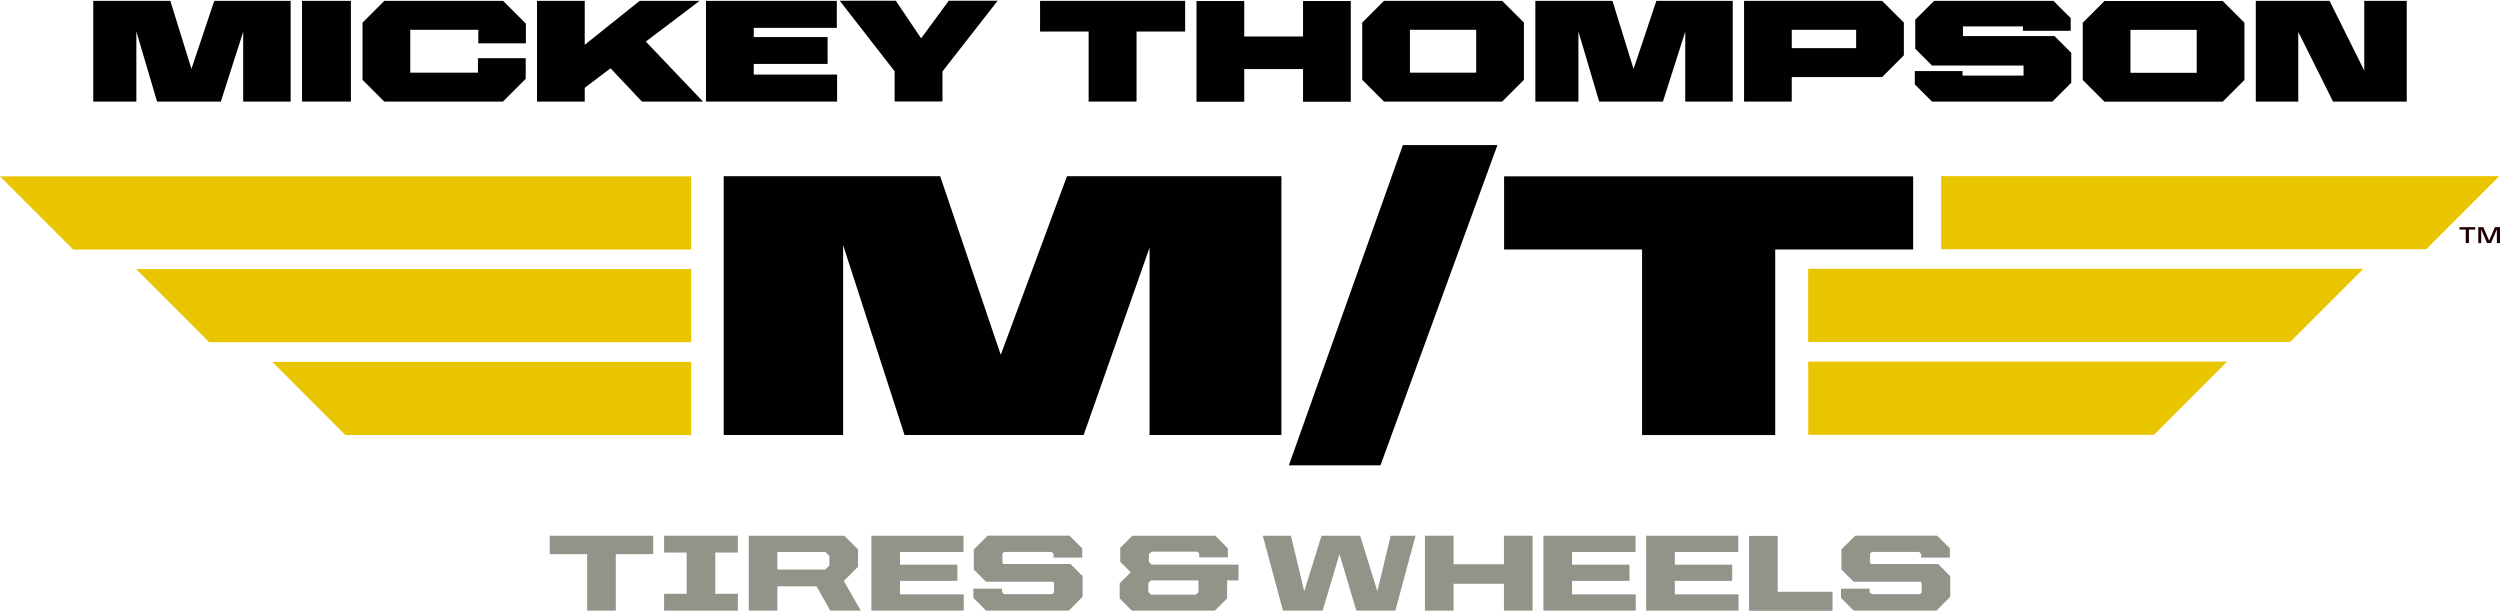 <?xml version="1.0" encoding="utf-8"?>
<!-- Generator: Adobe Illustrator 16.0.0, SVG Export Plug-In . SVG Version: 6.00 Build 0)  -->
<!DOCTYPE svg PUBLIC "-//W3C//DTD SVG 1.1 Basic//EN" "http://www.w3.org/Graphics/SVG/1.1/DTD/svg11-basic.dtd">
<svg version="1.1" baseProfile="basic" id="Layer_1"
	 xmlns="http://www.w3.org/2000/svg" xmlns:xlink="http://www.w3.org/1999/xlink" x="0px" y="0px" width="130px" height="32px"
	 viewBox="0 0 130 32" xml:space="preserve">
<g>
	<g>
		<polygon fill="#020000" points="11.142,0.045 9.955,3.584 8.858,0.045 4.85,0.045 4.85,5.282 7.09,5.282 7.09,1.637 8.167,5.282 
			11.484,5.282 12.645,1.658 12.645,5.282 15.113,5.282 15.113,0.045 11.142,0.045 		"/>
		<polygon fill="#020000" points="15.705,5.282 18.248,5.282 18.248,0.045 15.705,0.045 15.705,5.282 		"/>
		<polygon fill="#020000" points="19.982,0.045 18.852,1.175 18.852,4.151 19.982,5.282 26.153,5.282 27.337,4.099 27.337,3.027 
			24.854,3.027 24.854,3.779 21.333,3.779 21.333,1.548 24.871,1.548 24.871,2.254 27.345,2.254 27.345,1.229 26.161,0.045 
			19.982,0.045 		"/>
		<polygon fill="#020000" points="36.379,0.045 33.261,0.045 30.406,2.33 30.406,0.045 27.924,0.045 27.924,5.282 30.406,5.282 
			30.406,4.565 31.748,3.552 33.381,5.282 36.555,5.282 33.583,2.161 36.379,0.045 		"/>
		<polygon fill="#020000" points="39.195,3.324 43.034,3.324 43.034,1.927 39.195,1.927 39.195,1.449 43.514,1.449 43.514,0.045 
			36.711,0.045 36.711,5.282 43.529,5.282 43.529,3.878 39.195,3.878 39.195,3.324 		"/>
		<polygon fill="#020000" points="54.083,1.64 56.609,1.64 56.609,5.282 59.1,5.282 59.1,1.64 61.627,1.64 61.627,0.045 
			54.083,0.045 54.083,1.64 		"/>
		<polygon fill="#020000" points="67.758,1.898 64.7,1.898 64.7,0.053 62.218,0.053 62.218,5.291 64.7,5.291 64.7,3.591 
			67.758,3.591 67.758,5.291 70.24,5.291 70.24,0.053 67.758,0.053 67.758,1.898 		"/>
		<polygon fill="#020000" points="86.131,0.045 84.945,3.587 83.848,0.045 79.838,0.045 79.838,5.282 82.078,5.282 82.078,1.637 
			83.156,5.282 86.473,5.282 87.633,1.647 87.633,5.282 90.102,5.282 90.102,0.045 86.131,0.045 		"/>
		<polygon fill="#020000" points="122.941,3.668 121.137,0.045 117.301,0.045 117.301,5.282 119.51,5.282 119.51,1.658 
			121.318,5.282 125.15,5.282 125.15,0.045 122.941,0.045 122.941,3.668 		"/>
		<polygon fill="#020000" points="47.898,1.993 46.582,0.039 43.667,0.039 46.52,3.706 46.52,5.276 49.009,5.276 49.009,3.713 
			51.878,0.039 49.336,0.039 47.898,1.993 		"/>
		<path fill="#020000" d="M114.229,3.786h-3.445V1.554h3.445V3.786L114.229,3.786z M109.434,0.051l-1.131,1.131v2.976l1.131,1.13
			h6.146l1.131-1.13V1.182l-1.131-1.131H109.434L109.434,0.051z"/>
		<polygon fill="#020000" points="102.074,1.875 102.074,1.373 105.193,1.373 105.193,1.6 107.676,1.6 107.676,0.94 106.779,0.045 
			100.572,0.045 99.592,1.024 99.592,2.534 100.465,3.408 105.225,3.408 105.225,3.931 102.051,3.931 102.051,3.697 99.57,3.697 
			99.57,4.387 100.465,5.282 106.727,5.282 107.705,4.303 107.705,2.747 106.834,1.875 102.074,1.875 		"/>
		<path fill="#020000" d="M96.52,2.504h-3.348V1.548h3.348V2.504L96.52,2.504z M90.691,0.045v5.237h2.48V4.007h4.699l1.131-1.131
			V1.175l-1.131-1.13H90.691L90.691,0.045z"/>
		<path fill="#020000" d="M76.762,3.779h-3.445V1.548h3.445V3.779L76.762,3.779z M71.967,0.045l-1.131,1.13v2.976l1.131,1.131h6.146
			l1.131-1.131V1.175l-1.131-1.13H71.967L71.967,0.045z"/>
		<polygon fill="#020000" points="72.949,7.544 67.021,24.197 71.785,24.197 77.867,7.544 72.949,7.544 		"/>
		<polygon fill="#020000" points="48.889,9.162 37.633,9.162 37.633,22.619 43.842,22.619 43.842,12.747 47.035,22.619 
			56.35,22.619 59.777,12.877 59.777,22.619 66.633,22.619 66.633,9.162 55.484,9.162 52.039,18.451 48.889,9.162 		"/>
		<polygon fill="#020000" points="78.213,9.17 78.213,12.973 85.387,12.973 85.387,22.623 92.311,22.623 92.311,12.973 
			99.484,12.973 99.484,9.17 78.213,9.17 		"/>
		<polygon fill="#E9C500" points="35.94,18.818 35.94,22.623 17.96,22.623 14.159,18.818 35.94,18.818 		"/>
		<polygon fill="#E9C500" points="35.935,9.17 35.935,12.974 3.802,12.974 0,9.17 35.935,9.17 		"/>
		<polygon fill="#E9C500" points="35.942,13.99 35.942,17.795 10.878,17.795 7.076,13.99 35.942,13.99 		"/>
		<polygon fill="#E9C500" points="94.027,18.805 94.027,22.609 112.006,22.609 115.807,18.805 94.027,18.805 		"/>
		<polygon fill="#E9C500" points="100.939,9.158 100.939,12.96 126.164,12.96 129.965,9.158 100.939,9.158 		"/>
		<polygon fill="#E9C500" points="94.025,13.978 94.025,17.781 119.088,17.781 122.891,13.978 94.025,13.978 		"/>
		<g>
			<path fill="#210000" d="M128.219,11.939h-0.326v-0.127h0.818v0.127h-0.326v0.7h-0.166V11.939z"/>
			<path fill="#210000" d="M128.871,11.812h0.262l0.301,0.702l0.303-0.702H130v0.827h-0.164v-0.712l-0.305,0.712h-0.207
				l-0.301-0.712v0.712h-0.152V11.812z"/>
		</g>
	</g>
	<g>
		<path fill="#93938A" d="M30.531,28.816h-1.947v-0.959h5.384v0.959h-1.947v2.936h-1.49V28.816z"/>
		<path fill="#93938A" d="M34.533,30.877h1.173v-2.145h-1.173v-0.875h3.837v0.875h-1.174v2.145h1.174v0.875h-3.837V30.877z"/>
		<path fill="#93938A" d="M38.935,27.857h4.966l0.716,0.715v0.898l-0.739,0.74l0.881,1.541h-1.586l-0.711-1.26h-2.038v1.26h-1.489
			V27.857z M42.919,29.617l0.208-0.209v-0.496l-0.208-0.209h-2.495v0.914H42.919z"/>
		<path fill="#93938A" d="M45.311,27.857h4.791v0.846H46.8v0.66h2.985v0.842H46.8v0.699h3.313v0.848h-4.802V27.857z"/>
		<path fill="#93938A" d="M50.616,31.09v-0.479h1.49v0.174l0.107,0.109h2.511l0.084-0.086v-0.504l-0.057-0.055h-3.481l-0.632-0.633
			v-1.045l0.716-0.715h4.261l0.661,0.658v0.482h-1.491v-0.188l-0.107-0.107h-2.466l-0.085,0.086v0.484l0.057,0.057h3.481
			l0.631,0.633v1.07l-0.716,0.719h-4.306L50.616,31.09z"/>
		<path fill="#93938A" d="M58.223,31.117v-0.783l0.577-0.576l-0.547-0.547v-0.723l0.631-0.631h4.307l0.66,0.658v0.465h-1.491v-0.199
			l-0.095-0.094h-2.386l-0.136,0.135v0.4l0.136,0.137h4.525v0.822H63.81v0.936l-0.638,0.635h-4.316L58.223,31.117z M62.184,30.922
			l0.136-0.137v-0.604h-2.472l-0.134,0.135v0.469l0.134,0.137H62.184z"/>
		<path fill="#93938A" d="M65.665,27.857h1.462l0.693,2.889l0.898-2.889h2.01l0.896,2.889l0.691-2.889h1.293l-1.049,3.895h-2.031
			l-0.875-2.936l-0.875,2.936h-2.064L65.665,27.857z"/>
		<path fill="#93938A" d="M74.096,27.857h1.49v1.484h2.619v-1.484h1.49v3.895h-1.49v-1.395h-2.619v1.395h-1.49V27.857z"/>
		<path fill="#93938A" d="M80.258,27.857h4.793v0.846h-3.303v0.66h2.986v0.842h-2.986v0.699h3.312v0.848h-4.803V27.857z"/>
		<path fill="#93938A" d="M85.6,27.857h4.791v0.846H87.09v0.66h2.984v0.842H87.09v0.699h3.312v0.848H85.6V27.857z"/>
		<path fill="#93938A" d="M90.951,27.867h1.49v2.906h2.85v0.988h-4.34V27.867z"/>
		<path fill="#93938A" d="M95.732,31.09v-0.479h1.488v0.174l0.109,0.109h2.512l0.084-0.086v-0.504l-0.057-0.055h-3.48l-0.635-0.633
			v-1.045l0.719-0.715h4.262l0.66,0.658v0.482h-1.492v-0.188l-0.107-0.107H97.33l-0.086,0.086v0.484l0.057,0.057h3.482l0.631,0.633
			v1.07l-0.715,0.719h-4.307L95.732,31.09z"/>
	</g>
</g>
</svg>
